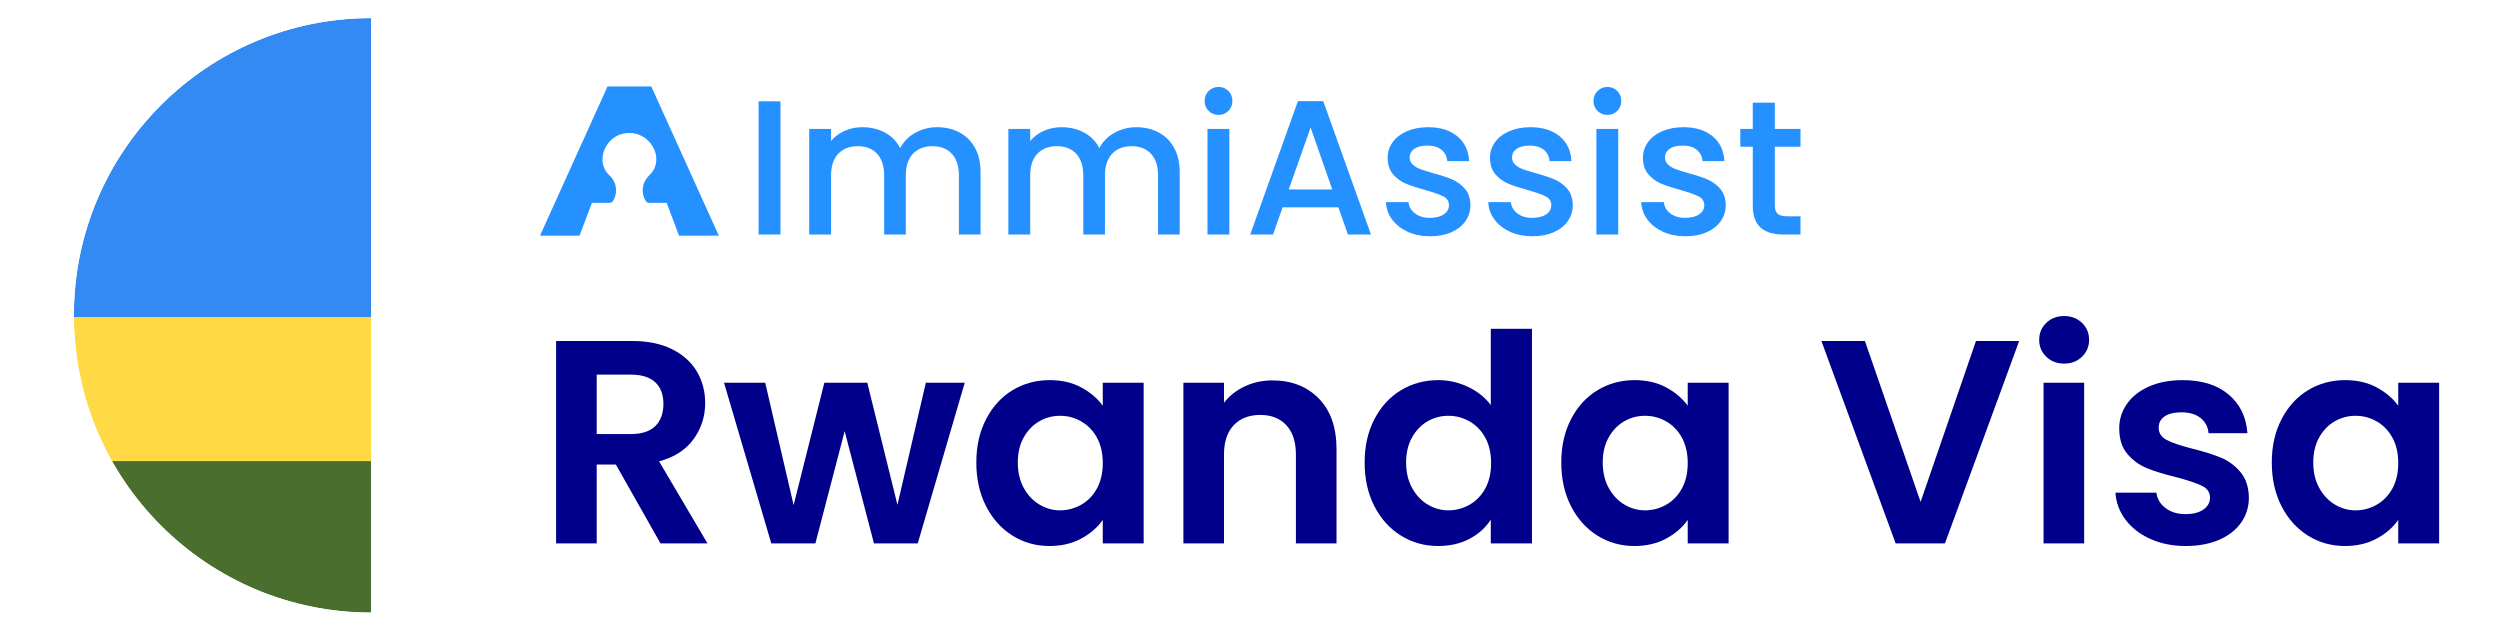 <?xml version="1.0" encoding="UTF-8"?>
<svg id="Capa_1" xmlns="http://www.w3.org/2000/svg" version="1.1" xmlns:xlink="http://www.w3.org/1999/xlink" viewBox="0 0 3964 1000">
  <!-- Generator: Adobe Illustrator 29.8.1, SVG Export Plug-In . SVG Version: 2.1.1 Build 2)  -->
  <defs>
    <style>
      .st0 {
        fill: #496e2d;
      }

      .st1 {
        fill: #ffda44;
      }

      .st2 {
        fill: #fff;
      }

      .st3 {
        mask: url(#mask);
      }

      .st4 {
        fill: none;
      }

      .st5 {
        fill: #338af3;
      }

      .st6 {
        fill: #2590ff;
      }

      .st7 {
        fill: #00008b;
      }

      .st8 {
        clip-path: url(#clippath);
      }
    </style>
    <clipPath id="clippath">
      <path class="st4" d="M588.45,971.32c-260.3,0-471.32-211.02-471.32-471.32S328.15,28.68,588.45,28.68"/>
    </clipPath>
    <mask id="mask" x="109.3" y="25.42" width="954.72" height="954.72" maskUnits="userSpaceOnUse">
      <g id="a">
        <circle class="st2" cx="586.67" cy="502.79" r="477.36"/>
      </g>
    </mask>
  </defs>
  <g>
    <g>
      <g>
        <path class="st6" d="M1237.49,160.64v211.22h-34.65v-211.22h34.65Z"/>
        <path class="st6" d="M1521.19,209.88c10.43,5.47,18.64,13.58,24.62,24.31,5.97,10.74,8.97,23.71,8.97,38.9v98.77h-34.34v-93.6c0-14.99-3.75-26.49-11.24-34.49-7.5-8-17.73-12-30.69-12s-23.25,4-30.85,12c-7.6,8.01-11.4,19.5-11.4,34.49v93.6h-34.34v-93.6c0-14.99-3.75-26.49-11.24-34.49-7.5-8-17.73-12-30.69-12s-23.25,4-30.85,12c-7.6,8.01-11.4,19.5-11.4,34.49v93.6h-34.65v-167.45h34.65v19.15c5.67-6.89,12.86-12.26,21.58-16.11,8.71-3.85,18.03-5.77,27.96-5.77,13.37,0,25.32,2.84,35.86,8.51,10.53,5.67,18.64,13.88,24.31,24.62,5.06-10.13,12.96-18.18,23.71-24.16,10.74-5.97,22.29-8.97,34.65-8.97,13.17,0,24.97,2.73,35.41,8.21Z"/>
        <path class="st6" d="M1836.94,209.88c10.43,5.47,18.64,13.58,24.62,24.31,5.97,10.74,8.97,23.71,8.97,38.9v98.77h-34.34v-93.6c0-14.99-3.75-26.49-11.24-34.49-7.5-8-17.73-12-30.69-12s-23.25,4-30.85,12c-7.6,8.01-11.4,19.5-11.4,34.49v93.6h-34.34v-93.6c0-14.99-3.75-26.49-11.24-34.49-7.5-8-17.73-12-30.69-12s-23.25,4-30.85,12c-7.6,8.01-11.4,19.5-11.4,34.49v93.6h-34.65v-167.45h34.65v19.15c5.67-6.89,12.86-12.26,21.58-16.11,8.71-3.85,18.03-5.77,27.96-5.77,13.37,0,25.32,2.84,35.86,8.51,10.53,5.67,18.64,13.88,24.31,24.62,5.06-10.13,12.96-18.18,23.71-24.16,10.74-5.97,22.29-8.97,34.65-8.97,13.17,0,24.97,2.73,35.41,8.21Z"/>
        <path class="st6" d="M1916.41,175.84c-4.25-4.25-6.38-9.52-6.38-15.8s2.13-11.55,6.38-15.8,9.52-6.38,15.8-6.38,11.24,2.13,15.5,6.38c4.25,4.25,6.38,9.53,6.38,15.8s-2.13,11.55-6.38,15.8-9.42,6.38-15.5,6.38-11.55-2.13-15.8-6.38ZM1949.23,204.41v167.45h-34.65v-167.45h34.65Z"/>
        <path class="st6" d="M2122.15,328.7h-88.44l-15.2,43.16h-36.17l75.67-211.52h40.12l75.67,211.52h-36.47l-15.2-43.16ZM2112.43,300.44l-34.34-98.16-34.65,98.16h68.99Z"/>
        <path class="st6" d="M2232.02,367.45c-10.44-4.76-18.69-11.24-24.77-19.45s-9.32-17.37-9.73-27.5h35.86c.61,7.09,4,13.02,10.18,17.78,6.18,4.76,13.93,7.14,23.25,7.14s17.27-1.87,22.64-5.62c5.37-3.75,8.05-8.56,8.05-14.44,0-6.28-2.99-10.94-8.97-13.98-5.98-3.04-15.45-6.38-28.42-10.03-12.56-3.44-22.79-6.79-30.7-10.03-7.9-3.24-14.74-8.21-20.51-14.89s-8.66-15.5-8.66-26.44c0-8.91,2.63-17.07,7.9-24.46,5.27-7.39,12.81-13.22,22.64-17.48,9.82-4.25,21.12-6.38,33.89-6.38,19.04,0,34.39,4.81,46.04,14.44,11.65,9.63,17.88,22.75,18.69,39.36h-34.65c-.61-7.49-3.65-13.47-9.12-17.93-5.47-4.45-12.87-6.69-22.19-6.69s-16.11,1.72-20.97,5.17c-4.86,3.45-7.29,8.01-7.29,13.68,0,4.46,1.62,8.21,4.86,11.24,3.24,3.04,7.19,5.42,11.85,7.14,4.66,1.72,11.55,3.9,20.67,6.53,12.16,3.24,22.13,6.53,29.94,9.88,7.8,3.34,14.54,8.26,20.21,14.74,5.67,6.49,8.61,15.1,8.81,25.83,0,9.53-2.64,18.03-7.9,25.53-5.27,7.5-12.72,13.37-22.34,17.63-9.62,4.25-20.92,6.38-33.89,6.38s-24.97-2.38-35.41-7.14Z"/>
        <path class="st6" d="M2394.3,367.45c-10.44-4.76-18.69-11.24-24.77-19.45s-9.32-17.37-9.73-27.5h35.86c.61,7.09,4,13.02,10.18,17.78,6.18,4.76,13.93,7.14,23.25,7.14s17.27-1.87,22.64-5.62c5.37-3.75,8.05-8.56,8.05-14.44,0-6.28-2.99-10.94-8.97-13.98-5.98-3.04-15.45-6.38-28.42-10.03-12.56-3.44-22.79-6.79-30.7-10.03-7.9-3.24-14.74-8.21-20.51-14.89s-8.66-15.5-8.66-26.44c0-8.91,2.63-17.07,7.9-24.46,5.27-7.39,12.81-13.22,22.64-17.48,9.82-4.25,21.12-6.38,33.89-6.38,19.04,0,34.39,4.81,46.04,14.44,11.65,9.63,17.88,22.75,18.69,39.36h-34.65c-.61-7.49-3.65-13.47-9.12-17.93-5.47-4.45-12.87-6.69-22.19-6.69s-16.11,1.72-20.97,5.17c-4.86,3.45-7.29,8.01-7.29,13.68,0,4.46,1.62,8.21,4.86,11.24,3.24,3.04,7.19,5.42,11.85,7.14,4.66,1.72,11.55,3.9,20.67,6.53,12.16,3.24,22.13,6.53,29.94,9.88,7.8,3.34,14.54,8.26,20.21,14.74,5.67,6.49,8.61,15.1,8.81,25.83,0,9.53-2.64,18.03-7.9,25.53-5.27,7.5-12.72,13.37-22.34,17.63-9.62,4.25-20.92,6.38-33.89,6.38s-24.97-2.38-35.41-7.14Z"/>
        <path class="st6" d="M2533.03,175.84c-4.25-4.25-6.38-9.52-6.38-15.8s2.13-11.55,6.38-15.8c4.25-4.25,9.52-6.38,15.8-6.38s11.24,2.13,15.5,6.38,6.38,9.53,6.38,15.8-2.13,11.55-6.38,15.8c-4.25,4.25-9.42,6.38-15.5,6.38s-11.55-2.13-15.8-6.38ZM2565.86,204.41v167.45h-34.65v-167.45h34.65Z"/>
        <path class="st6" d="M2636.82,367.45c-10.44-4.76-18.69-11.24-24.77-19.45s-9.32-17.37-9.73-27.5h35.86c.61,7.09,4,13.02,10.18,17.78,6.18,4.76,13.93,7.14,23.25,7.14s17.27-1.87,22.64-5.62c5.37-3.75,8.05-8.56,8.05-14.44,0-6.28-2.99-10.94-8.97-13.98-5.98-3.04-15.45-6.38-28.42-10.03-12.56-3.44-22.79-6.79-30.7-10.03-7.9-3.24-14.74-8.21-20.51-14.89s-8.66-15.5-8.66-26.44c0-8.91,2.63-17.07,7.9-24.46,5.27-7.39,12.81-13.22,22.64-17.48,9.82-4.25,21.12-6.38,33.89-6.38,19.04,0,34.39,4.81,46.04,14.44,11.65,9.63,17.88,22.75,18.69,39.36h-34.65c-.61-7.49-3.65-13.47-9.12-17.93-5.47-4.45-12.87-6.69-22.19-6.69s-16.11,1.72-20.97,5.17c-4.86,3.45-7.29,8.01-7.29,13.68,0,4.46,1.62,8.21,4.86,11.24,3.24,3.04,7.19,5.42,11.85,7.14,4.66,1.72,11.55,3.9,20.67,6.53,12.16,3.24,22.13,6.53,29.94,9.88,7.8,3.34,14.54,8.26,20.21,14.74,5.67,6.49,8.61,15.1,8.81,25.83,0,9.53-2.64,18.03-7.9,25.53-5.27,7.5-12.72,13.37-22.34,17.63-9.62,4.25-20.92,6.38-33.89,6.38s-24.97-2.38-35.41-7.14Z"/>
        <path class="st6" d="M2814.15,232.67v92.69c0,6.28,1.47,10.79,4.41,13.52,2.93,2.74,7.95,4.1,15.04,4.1h21.27v28.87h-27.35c-15.6,0-27.56-3.65-35.86-10.94-8.31-7.29-12.46-19.15-12.46-35.56v-92.69h-19.75v-28.26h19.75v-41.64h34.95v41.64h40.72v28.26h-40.72Z"/>
      </g>
      <path class="st6" d="M1032.75,137.09h-69.49l-107.01,236.54h62.67l19.61-52h27.94c2.29,0,4.41-1.19,5.62-3.13,7.24-11.6,6.16-26.81-2.84-37.45-2.31-2.73-5.23-5.02-7.4-7.94-16.91-22.71.62-59.82,32.03-62.11h8.13c29.3,2.84,47.34,35.01,34.49,58.3-2.7,4.9-6.35,7.6-9.86,11.75-9,10.64-10.07,25.85-2.84,37.45,1.21,1.94,3.33,3.13,5.62,3.13h27.61s19.61,52,19.61,52h63.1l-107.01-236.54Z"/>
    </g>
    <g class="st8">
      <g class="st3">
        <g>
          <path class="st0" d="M109.3,731.21l473.82-41.21,480.9,41.21v248.94H109.3v-248.94Z"/>
          <path class="st1" d="M109.3,502.97l475.5-56.5,479.23,56.5v228.24H109.3v-228.24Z"/>
          <path class="st5" d="M109.3,25.42h954.72v477.36H109.3V25.42Z"/>
          <path class="st1" d="M648.95,305.13l58.36,27.22-31.14,56.69,63.4-12.12,8.02,63.96,44.01-46.99,44.19,46.99,8.02-63.96,63.4,12.12-31.14-56.5,58.18-27.41-58.18-27.41,30.95-56.5-63.4,12.12-7.83-63.96-44.19,47.18-44.01-47.18-8.02,63.96-63.4-12.12,31.14,56.5-58.36,27.41Z"/>
        </g>
      </g>
    </g>
  </g>
  <g>
    <path class="st7" d="M1047.3,861.62l-70.82-125.08h-30.35v125.08h-64.38v-320.97h120.48c24.83,0,45.98,4.37,63.46,13.11s30.58,20.54,39.32,35.41c8.74,14.87,13.11,31.5,13.11,49.89,0,21.15-6.13,40.24-18.39,57.25-12.27,17.01-30.51,28.74-54.72,35.18l76.79,130.13h-74.49ZM946.13,688.26h53.8c17.47,0,30.5-4.21,39.09-12.65,8.58-8.43,12.88-20.15,12.88-35.18s-4.3-26.13-12.88-34.26c-8.59-8.12-21.61-12.19-39.09-12.19h-53.8v94.27Z"/>
    <path class="st7" d="M1529.67,606.86l-74.49,254.75h-69.44l-46.44-177.96-46.44,177.96h-69.9l-74.95-254.75h65.3l45.06,194.05,48.74-194.05h68.06l47.82,193.59,45.06-193.59h61.62Z"/>
    <path class="st7" d="M1563.46,664.8c10.27-19.92,24.21-35.25,41.85-45.98,17.62-10.73,37.32-16.09,59.09-16.09,19,0,35.64,3.84,49.89,11.5,14.26,7.67,25.67,17.32,34.26,28.97v-36.33h64.84v254.75h-64.84v-37.25c-8.28,11.96-19.7,21.84-34.26,29.66-14.56,7.82-31.35,11.73-50.35,11.73-21.46,0-41.01-5.52-58.63-16.55-17.63-11.04-31.58-26.59-41.85-46.67-10.27-20.07-15.4-43.15-15.4-69.21s5.13-48.58,15.4-68.52ZM1739.35,694c-6.14-11.19-14.41-19.77-24.83-25.75-10.43-5.98-21.61-8.97-33.57-8.97s-22.99,2.92-33.11,8.74c-10.12,5.83-18.32,14.33-24.6,25.52-6.29,11.19-9.43,24.45-9.43,39.78s3.14,28.74,9.43,40.24c6.28,11.5,14.56,20.31,24.83,26.44,10.27,6.14,21.22,9.2,32.88,9.2s23.14-2.99,33.57-8.97c10.42-5.98,18.7-14.56,24.83-25.75,6.13-11.19,9.2-24.6,9.2-40.24s-3.07-29.04-9.2-40.24Z"/>
    <path class="st7" d="M2091.13,631.93c18.7,19.16,28.05,45.91,28.05,80.24v149.45h-64.38v-140.71c0-20.23-5.06-35.79-15.17-46.67-10.12-10.88-23.91-16.32-41.39-16.32s-31.81,5.45-42.08,16.32c-10.27,10.89-15.4,26.44-15.4,46.67v140.71h-64.38v-254.75h64.38v31.73c8.58-11.04,19.54-19.69,32.88-25.98,13.33-6.28,27.97-9.43,43.92-9.43,30.35,0,54.87,9.58,73.57,28.74Z"/>
    <path class="st7" d="M2179.18,664.8c10.27-19.92,24.29-35.25,42.08-45.98,17.78-10.73,37.55-16.09,59.32-16.09,16.55,0,32.34,3.61,47.36,10.81,15.02,7.21,26.97,16.78,35.87,28.74v-120.94h65.3v340.28h-65.3v-37.71c-7.98,12.57-19.16,22.69-33.57,30.35-14.41,7.66-31.12,11.5-50.12,11.5-21.46,0-41.08-5.52-58.86-16.55-17.78-11.04-31.81-26.59-42.08-46.67-10.27-20.07-15.4-43.15-15.4-69.21s5.13-48.58,15.4-68.52ZM2355.07,694c-6.14-11.19-14.41-19.77-24.83-25.75-10.43-5.98-21.61-8.97-33.57-8.97s-22.99,2.92-33.11,8.74c-10.12,5.83-18.32,14.33-24.6,25.52-6.29,11.19-9.43,24.45-9.43,39.78s3.14,28.74,9.43,40.24c6.28,11.5,14.56,20.31,24.83,26.44,10.27,6.14,21.22,9.2,32.88,9.2s23.14-2.99,33.57-8.97c10.42-5.98,18.7-14.56,24.83-25.75,6.13-11.19,9.2-24.6,9.2-40.24s-3.07-29.04-9.2-40.24Z"/>
    <path class="st7" d="M2490.95,664.8c10.27-19.92,24.21-35.25,41.85-45.98,17.62-10.73,37.32-16.09,59.09-16.09,19,0,35.64,3.84,49.89,11.5,14.25,7.67,25.67,17.32,34.26,28.97v-36.33h64.84v254.75h-64.84v-37.25c-8.28,11.96-19.7,21.84-34.26,29.66-14.56,7.82-31.35,11.73-50.35,11.73-21.46,0-41-5.52-58.63-16.55-17.63-11.04-31.58-26.59-41.85-46.67-10.27-20.07-15.4-43.15-15.4-69.21s5.13-48.58,15.4-68.52ZM2666.84,694c-6.14-11.19-14.41-19.77-24.83-25.75-10.43-5.98-21.61-8.97-33.57-8.97s-22.99,2.92-33.11,8.74c-10.12,5.83-18.32,14.33-24.6,25.52-6.29,11.19-9.43,24.45-9.43,39.78s3.14,28.74,9.43,40.24c6.28,11.5,14.56,20.31,24.83,26.44,10.27,6.14,21.22,9.2,32.88,9.2s23.14-2.99,33.57-8.97c10.42-5.98,18.7-14.56,24.83-25.75,6.13-11.19,9.2-24.6,9.2-40.24s-3.07-29.04-9.2-40.24Z"/>
    <path class="st7" d="M3201.63,540.65l-117.72,320.97h-78.17l-117.72-320.97h68.98l88.29,255.21,87.83-255.21h68.52Z"/>
    <path class="st7" d="M3244.62,565.71c-7.52-7.2-11.27-16.17-11.27-26.9s3.75-19.69,11.27-26.9c7.51-7.2,16.93-10.81,28.28-10.81s20.76,3.61,28.28,10.81c7.51,7.21,11.27,16.17,11.27,26.9s-3.76,19.7-11.27,26.9c-7.51,7.21-16.94,10.81-28.28,10.81s-20.77-3.6-28.28-10.81ZM3304.63,606.86v254.75h-64.38v-254.75h64.38Z"/>
    <path class="st7" d="M3409.47,854.49c-16.55-7.51-29.66-17.7-39.32-30.58-9.66-12.88-14.94-27.13-15.86-42.77h64.84c1.22,9.81,6.05,17.93,14.48,24.37,8.43,6.44,18.93,9.66,31.5,9.66s21.84-2.45,28.74-7.36c6.9-4.9,10.35-11.19,10.35-18.85,0-8.28-4.22-14.48-12.65-18.62-8.44-4.14-21.84-8.66-40.24-13.56-19.01-4.6-34.57-9.35-46.67-14.26-12.11-4.9-22.53-12.42-31.27-22.53-8.74-10.12-13.11-23.75-13.11-40.93,0-14.1,4.06-26.97,12.19-38.63,8.12-11.65,19.77-20.84,34.95-27.59,15.17-6.74,33.03-10.12,53.57-10.12,30.35,0,54.56,7.59,72.66,22.76,18.08,15.17,28.05,35.64,29.89,61.39h-61.62c-.92-10.12-5.14-18.16-12.65-24.14-7.52-5.98-17.55-8.97-30.12-8.97-11.65,0-20.62,2.15-26.9,6.44-6.29,4.3-9.43,10.27-9.43,17.93,0,8.59,4.29,15.1,12.88,19.54,8.58,4.45,21.91,8.97,40.01,13.56,18.39,4.6,33.57,9.35,45.52,14.25,11.96,4.91,22.3,12.5,31.04,22.76,8.74,10.27,13.26,23.84,13.57,40.7,0,14.71-4.07,27.9-12.19,39.55-8.13,11.65-19.77,20.77-34.95,27.36-15.17,6.59-32.88,9.89-53.11,9.89s-39.55-3.76-56.1-11.27Z"/>
    <path class="st7" d="M3617.55,664.8c10.27-19.92,24.21-35.25,41.85-45.98,17.62-10.73,37.32-16.09,59.09-16.09,19,0,35.64,3.84,49.89,11.5,14.25,7.67,25.67,17.32,34.26,28.97v-36.33h64.84v254.75h-64.84v-37.25c-8.28,11.96-19.7,21.84-34.26,29.66-14.56,7.82-31.35,11.73-50.35,11.73-21.46,0-41-5.52-58.63-16.55-17.63-11.04-31.58-26.59-41.85-46.67-10.27-20.07-15.4-43.15-15.4-69.21s5.13-48.58,15.4-68.52ZM3793.44,694c-6.14-11.19-14.41-19.77-24.83-25.75-10.43-5.98-21.61-8.97-33.57-8.97s-22.99,2.92-33.11,8.74c-10.12,5.83-18.32,14.33-24.6,25.52-6.29,11.19-9.43,24.45-9.43,39.78s3.14,28.74,9.43,40.24c6.28,11.5,14.56,20.31,24.83,26.44,10.27,6.14,21.22,9.2,32.88,9.2s23.14-2.99,33.57-8.97c10.42-5.98,18.7-14.56,24.83-25.75,6.13-11.19,9.2-24.6,9.2-40.24s-3.07-29.04-9.2-40.24Z"/>
  </g>
</svg>